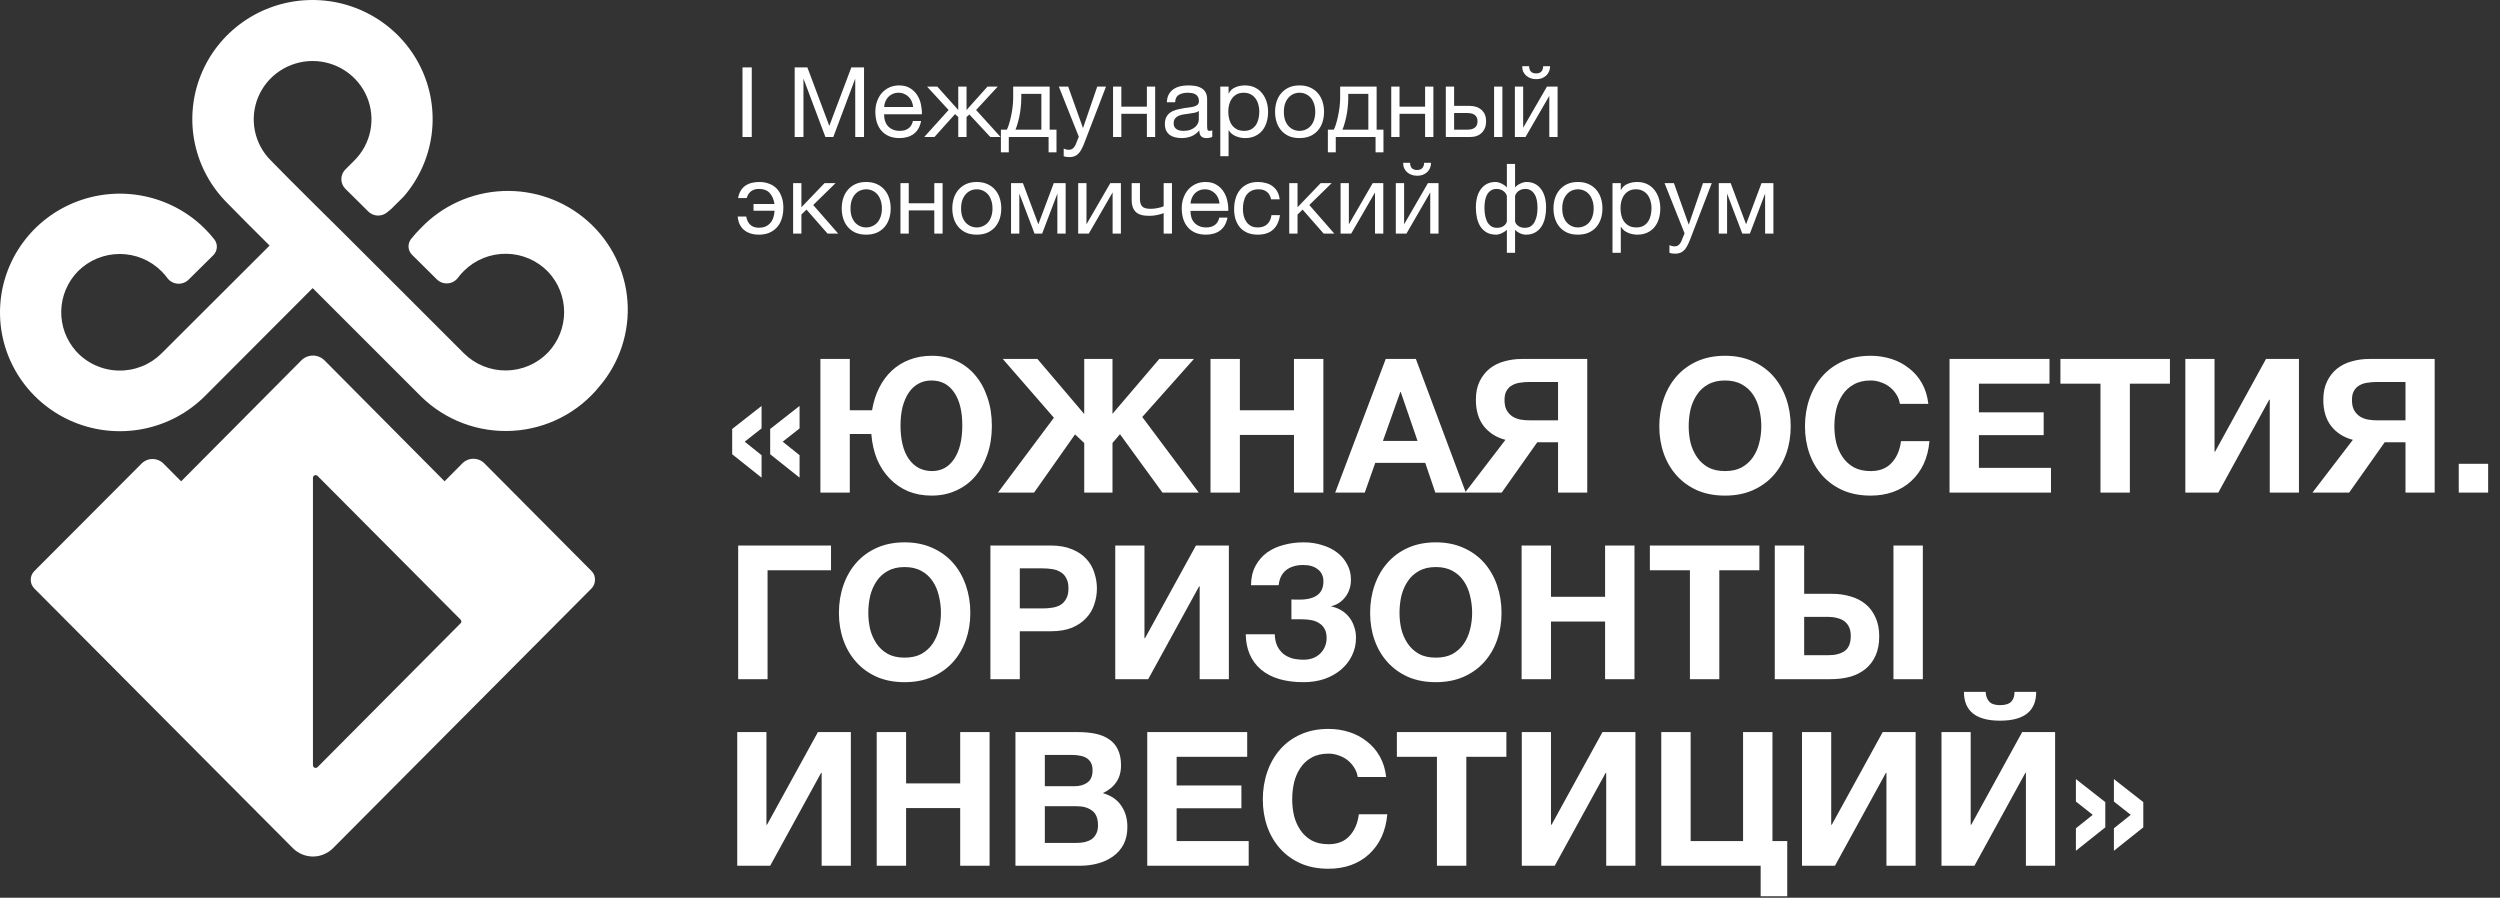 <?xml version="1.0" encoding="UTF-8"?> <svg xmlns="http://www.w3.org/2000/svg" width="1139" height="409" viewBox="0 0 1139 409" fill="none"><rect x="0" y="0" width="1139" height="409" fill="#333333" stroke="none"/><path d="M273.177 175.952C268.381 181.908 262.373 186.796 255.544 190.298C248.714 193.8 241.217 195.837 233.541 196.276C225.865 196.715 218.181 195.547 210.991 192.847C203.8 190.147 197.264 185.976 191.808 180.607L142.451 131.265L93.209 180.607C85.573 188.174 75.844 193.327 65.252 195.415C54.661 197.502 43.683 196.431 33.706 192.335C23.729 188.24 15.201 181.304 9.202 172.406C3.202 163.507 0 153.046 0 142.344C0 131.642 3.202 121.18 9.202 112.282C15.201 103.383 23.729 96.448 33.706 92.352C43.683 88.257 54.661 87.185 65.252 89.273C75.844 91.36 85.573 96.513 93.209 104.081C94.805 105.659 96.297 107.338 97.675 109.106C98.484 110.157 98.879 111.463 98.789 112.781C98.699 114.099 98.129 115.34 97.186 116.273L85.862 127.467C85.199 128.105 84.405 128.593 83.534 128.898C82.663 129.203 81.736 129.318 80.816 129.234C79.895 129.15 79.005 128.869 78.205 128.411C77.404 127.953 76.714 127.329 76.18 126.582C75.386 125.508 74.51 124.496 73.558 123.555C71.07 121.069 68.11 119.097 64.849 117.75C61.587 116.404 58.089 115.711 54.556 115.711C51.023 115.711 47.525 116.404 44.264 117.75C41.002 119.097 38.042 121.069 35.554 123.555C30.797 128.404 28.063 134.853 27.897 141.613C27.732 148.374 30.147 154.947 34.66 160.019C37.093 162.704 40.053 164.87 43.358 166.384C46.664 167.899 50.246 168.729 53.886 168.825C57.527 168.921 61.149 168.281 64.531 166.944C67.913 165.607 70.985 163.6 73.558 161.047L106.982 127.695L122.829 111.876L112.226 101.311L103.784 92.745C96.224 85.303 91.02 75.836 88.809 65.506C86.599 55.175 87.479 44.431 91.342 34.589C95.204 24.747 101.88 16.236 110.552 10.1C119.224 3.963 129.515 0.469 140.162 0.044C150.809 -0.381 161.35 2.283 170.492 7.708C179.633 13.134 186.979 21.085 191.627 30.588C196.275 40.09 198.024 50.73 196.659 61.203C195.294 71.676 190.874 81.526 183.942 89.547L178.18 95.257L176.307 96.799C175.094 97.781 173.558 98.284 171.994 98.21C170.43 98.136 168.949 97.492 167.836 96.4L157.348 86.006C156.172 84.839 155.512 83.257 155.512 81.608C155.512 79.96 156.172 78.378 157.348 77.211L161.382 73.185C165.136 69.468 167.693 64.731 168.73 59.574C169.767 54.416 169.238 49.07 167.208 44.211C165.179 39.351 161.74 35.198 157.328 32.276C152.916 29.354 147.729 27.794 142.422 27.794C137.116 27.794 131.928 29.354 127.516 32.276C123.104 35.198 119.666 39.351 117.637 44.211C115.607 49.07 115.077 54.416 116.115 59.574C117.152 64.731 119.709 69.468 123.463 73.185L131.906 81.751L142.422 92.231L156.829 106.508L161.9 111.562L177.834 127.467L211.373 160.99C213.905 163.506 216.921 165.492 220.242 166.83C223.563 168.169 227.122 168.833 230.707 168.782C234.292 168.731 237.83 167.968 241.112 166.536C244.393 165.104 247.351 163.033 249.81 160.447C254.447 155.477 257.023 148.956 257.023 142.187C257.023 135.417 254.447 128.897 249.81 123.926C247.347 121.345 244.387 119.28 241.105 117.853C237.823 116.426 234.285 115.666 230.701 115.618C227.117 115.57 223.56 116.235 220.24 117.574C216.92 118.913 213.905 120.898 211.373 123.412C210.405 124.345 209.518 125.358 208.722 126.439C208.191 127.186 207.503 127.81 206.706 128.267C205.908 128.725 205.02 129.006 204.102 129.09C203.184 129.174 202.259 129.06 201.39 128.755C200.521 128.45 199.729 127.962 199.069 127.324L187.746 116.102C186.796 115.172 186.223 113.93 186.132 112.61C186.042 111.29 186.442 109.984 187.256 108.935C188.635 107.176 190.126 105.507 191.722 103.938C201.481 93.7 214.884 87.637 229.082 87.035C243.281 86.434 257.156 91.343 267.761 100.719C278.366 110.094 284.864 123.198 285.876 137.246C286.887 151.294 282.332 165.18 273.177 175.952Z" fill="white"></path><path d="M338.28 30.695H342.502V62.421H338.28V30.695ZM362.057 30.695H367.834L377.831 57.355L387.874 30.695H393.65V62.421H389.651V36.027H389.562L379.653 62.421H376.054L366.145 36.027H366.056V62.421H362.057V30.695ZM409.828 62.91C407.992 62.91 406.377 62.613 404.985 62.021C403.622 61.428 402.482 60.599 401.563 59.533C400.645 58.466 399.949 57.193 399.475 55.711C399.031 54.23 398.809 52.616 398.809 50.868C398.809 49.15 399.075 47.565 399.608 46.114C400.142 44.633 400.882 43.359 401.83 42.292C402.808 41.226 403.948 40.396 405.251 39.804C406.584 39.212 408.036 38.915 409.606 38.915C411.65 38.915 413.338 39.345 414.671 40.204C416.034 41.033 417.115 42.1 417.915 43.403C418.745 44.706 419.307 46.128 419.604 47.669C419.929 49.209 420.063 50.675 420.004 52.068H402.808C402.778 53.075 402.896 54.038 403.163 54.956C403.43 55.845 403.859 56.645 404.452 57.355C405.044 58.037 405.799 58.585 406.718 58.999C407.636 59.414 408.717 59.622 409.961 59.622C411.561 59.622 412.864 59.251 413.872 58.511C414.908 57.77 415.59 56.645 415.916 55.134H419.648C419.144 57.74 418.034 59.696 416.316 60.999C414.597 62.273 412.435 62.91 409.828 62.91ZM416.004 48.735C415.945 47.846 415.738 47.002 415.382 46.203C415.057 45.403 414.597 44.721 414.005 44.158C413.442 43.566 412.761 43.107 411.961 42.781C411.191 42.426 410.332 42.248 409.384 42.248C408.406 42.248 407.518 42.426 406.718 42.781C405.948 43.107 405.281 43.566 404.718 44.158C404.155 44.751 403.711 45.447 403.385 46.247C403.059 47.017 402.867 47.846 402.808 48.735H416.004ZM432.183 50.113L422.363 39.449H427.029L436.582 50.113V39.449H440.359V50.113L449.913 39.449H454.578L444.714 50.113L455.867 62.421H451.201L441.648 52.157L440.359 53.312V62.421H436.582V53.312L435.116 51.979L425.74 62.421H421.075L432.183 50.113ZM456.009 59.088H458.719C459.045 58.466 459.371 57.622 459.697 56.556C460.053 55.46 460.364 54.26 460.63 52.956C460.926 51.623 461.163 50.216 461.341 48.735C461.519 47.254 461.608 45.803 461.608 44.381V39.449H478.226V59.088H481.336V69.397H477.737V62.421H459.608V69.397H456.009V59.088ZM474.449 59.088V42.781H465.296V44.736C465.296 46.188 465.207 47.639 465.029 49.091C464.881 50.513 464.674 51.86 464.407 53.134C464.14 54.408 463.844 55.563 463.518 56.6C463.222 57.637 462.926 58.466 462.63 59.088H474.449ZM487.24 71.574C486.796 71.574 486.352 71.545 485.907 71.485C485.463 71.426 485.033 71.323 484.619 71.174V67.709C484.974 67.827 485.33 67.945 485.685 68.064C486.07 68.183 486.455 68.242 486.84 68.242C487.611 68.242 488.233 68.064 488.707 67.709C489.181 67.353 489.595 66.835 489.951 66.153L491.506 62.288L482.397 39.449H486.663L493.372 58.244H493.461L499.904 39.449H503.903L493.905 65.442C493.461 66.568 493.017 67.516 492.572 68.286C492.158 69.056 491.684 69.678 491.15 70.152C490.647 70.656 490.069 71.011 489.418 71.219C488.795 71.456 488.07 71.574 487.24 71.574ZM507.102 39.449H510.879V48.602H522.521V39.449H526.298V62.421H522.521V51.846H510.879V62.421H507.102V39.449ZM538.32 62.91C537.284 62.91 536.306 62.791 535.388 62.554C534.469 62.347 533.655 61.991 532.944 61.488C532.262 60.955 531.714 60.288 531.3 59.488C530.915 58.659 530.722 57.666 530.722 56.511C530.722 55.208 530.944 54.141 531.389 53.312C531.833 52.483 532.411 51.816 533.122 51.312C533.862 50.779 534.692 50.379 535.61 50.113C536.558 49.846 537.52 49.624 538.498 49.446C539.535 49.239 540.512 49.091 541.431 49.002C542.379 48.883 543.208 48.735 543.919 48.557C544.63 48.35 545.193 48.069 545.607 47.713C546.022 47.328 546.23 46.78 546.23 46.069C546.23 45.24 546.067 44.573 545.741 44.07C545.445 43.566 545.045 43.181 544.541 42.914C544.067 42.648 543.519 42.47 542.897 42.381C542.305 42.292 541.712 42.248 541.12 42.248C539.52 42.248 538.187 42.559 537.121 43.181C536.054 43.773 535.477 44.914 535.388 46.602H531.611C531.67 45.181 531.966 43.981 532.499 43.003C533.033 42.026 533.744 41.241 534.632 40.648C535.521 40.026 536.528 39.582 537.654 39.315C538.809 39.049 540.038 38.915 541.342 38.915C542.379 38.915 543.401 38.989 544.408 39.138C545.445 39.286 546.378 39.597 547.207 40.071C548.037 40.515 548.703 41.152 549.207 41.981C549.71 42.811 549.962 43.892 549.962 45.225V57.044C549.962 57.933 550.006 58.585 550.095 58.999C550.214 59.414 550.569 59.622 551.162 59.622C551.428 59.622 551.813 59.547 552.317 59.399V62.332C551.665 62.717 550.762 62.91 549.607 62.91C548.629 62.91 547.844 62.643 547.252 62.11C546.689 61.547 546.407 60.644 546.407 59.399C545.371 60.644 544.156 61.547 542.764 62.11C541.401 62.643 539.92 62.91 538.32 62.91ZM539.165 59.622C540.409 59.622 541.475 59.459 542.364 59.133C543.252 58.777 543.978 58.348 544.541 57.844C545.104 57.311 545.519 56.748 545.785 56.156C546.052 55.534 546.185 54.956 546.185 54.423V50.557C545.711 50.942 545.089 51.209 544.319 51.357C543.549 51.505 542.734 51.638 541.875 51.757C541.046 51.875 540.201 51.994 539.342 52.112C538.483 52.231 537.713 52.438 537.032 52.734C536.35 53.031 535.788 53.46 535.343 54.023C534.929 54.556 534.721 55.297 534.721 56.245C534.721 56.867 534.84 57.4 535.077 57.844C535.343 58.259 535.669 58.6 536.054 58.866C536.469 59.133 536.943 59.325 537.476 59.444C538.009 59.562 538.572 59.622 539.165 59.622ZM555.965 39.449H559.742V42.559H559.831C560.453 41.285 561.431 40.367 562.764 39.804C564.097 39.212 565.563 38.915 567.163 38.915C568.94 38.915 570.481 39.241 571.784 39.893C573.117 40.544 574.213 41.433 575.072 42.559C575.961 43.655 576.627 44.929 577.072 46.38C577.516 47.832 577.738 49.372 577.738 51.001C577.738 52.66 577.516 54.215 577.072 55.667C576.657 57.089 576.005 58.348 575.117 59.444C574.257 60.51 573.161 61.355 571.828 61.977C570.525 62.599 568.999 62.91 567.252 62.91C566.659 62.91 566.022 62.85 565.341 62.732C564.66 62.613 563.978 62.421 563.297 62.154C562.616 61.888 561.964 61.532 561.342 61.088C560.75 60.614 560.246 60.036 559.831 59.355H559.742V71.174H555.965V39.449ZM566.852 59.622C568.126 59.622 569.207 59.37 570.095 58.866C570.984 58.363 571.695 57.696 572.228 56.867C572.762 56.037 573.147 55.089 573.384 54.023C573.621 52.956 573.739 51.86 573.739 50.735C573.739 49.668 573.591 48.632 573.295 47.624C573.028 46.588 572.599 45.669 572.006 44.87C571.443 44.07 570.703 43.433 569.784 42.959C568.896 42.485 567.844 42.248 566.63 42.248C565.356 42.248 564.275 42.5 563.386 43.003C562.497 43.507 561.772 44.173 561.209 45.003C560.646 45.803 560.231 46.721 559.965 47.758C559.728 48.794 559.609 49.846 559.609 50.913C559.609 52.038 559.742 53.134 560.009 54.201C560.276 55.237 560.69 56.156 561.253 56.956C561.846 57.755 562.601 58.407 563.519 58.911C564.438 59.385 565.548 59.622 566.852 59.622ZM592.08 62.91C590.244 62.91 588.629 62.613 587.237 62.021C585.874 61.399 584.719 60.555 583.771 59.488C582.823 58.392 582.112 57.118 581.638 55.667C581.164 54.215 580.927 52.645 580.927 50.957C580.927 49.268 581.164 47.698 581.638 46.247C582.112 44.766 582.823 43.492 583.771 42.426C584.719 41.33 585.874 40.471 587.237 39.848C588.629 39.226 590.244 38.915 592.08 38.915C593.887 38.915 595.487 39.226 596.879 39.848C598.271 40.471 599.442 41.33 600.389 42.426C601.337 43.492 602.048 44.766 602.522 46.247C602.996 47.698 603.233 49.268 603.233 50.957C603.233 52.645 602.996 54.215 602.522 55.667C602.048 57.118 601.337 58.392 600.389 59.488C599.442 60.555 598.271 61.399 596.879 62.021C595.487 62.613 593.887 62.91 592.08 62.91ZM592.08 59.622C593.058 59.622 593.976 59.429 594.835 59.044C595.724 58.659 596.494 58.111 597.146 57.4C597.797 56.659 598.301 55.756 598.657 54.689C599.042 53.593 599.234 52.349 599.234 50.957C599.234 49.565 599.042 48.335 598.657 47.269C598.301 46.173 597.797 45.255 597.146 44.514C596.494 43.773 595.724 43.211 594.835 42.825C593.976 42.44 593.058 42.248 592.08 42.248C591.103 42.248 590.17 42.44 589.281 42.825C588.422 43.211 587.667 43.773 587.015 44.514C586.363 45.255 585.845 46.173 585.46 47.269C585.104 48.335 584.926 49.565 584.926 50.957C584.926 52.349 585.104 53.593 585.46 54.689C585.845 55.756 586.363 56.659 587.015 57.4C587.667 58.111 588.422 58.659 589.281 59.044C590.17 59.429 591.103 59.622 592.08 59.622ZM604.976 59.088H607.686C608.012 58.466 608.338 57.622 608.664 56.556C609.019 55.46 609.33 54.26 609.597 52.956C609.893 51.623 610.13 50.216 610.308 48.735C610.486 47.254 610.575 45.803 610.575 44.381V39.449H627.193V59.088H630.303V69.397H626.704V62.421H608.575V69.397H604.976V59.088ZM623.416 59.088V42.781H614.263V44.736C614.263 46.188 614.174 47.639 613.996 49.091C613.848 50.513 613.641 51.86 613.374 53.134C613.107 54.408 612.811 55.563 612.485 56.6C612.189 57.637 611.893 58.466 611.597 59.088H623.416ZM633.852 39.449H637.629V48.602H649.271V39.449H653.048V62.421H649.271V51.846H637.629V62.421H633.852V39.449ZM658.716 39.449H662.493V48.246H669.602C671.854 48.246 673.661 48.868 675.023 50.113C676.386 51.327 677.067 53.045 677.067 55.267C677.067 57.429 676.416 59.162 675.112 60.466C673.809 61.769 672.031 62.421 669.78 62.421H658.716V39.449ZM668.403 59.088C671.572 59.088 673.157 57.815 673.157 55.267C673.157 52.749 671.572 51.49 668.403 51.49H662.493V59.088H668.403ZM680.711 39.449H684.488V62.421H680.711V39.449ZM690.176 39.449H693.953V58.2L704.795 39.449H709.638V62.421H705.861V43.67L695.019 62.421H690.176V39.449ZM699.907 36.072C699.018 36.072 698.189 35.938 697.418 35.672C696.648 35.405 695.967 35.02 695.375 34.516C694.812 34.013 694.353 33.406 693.997 32.694C693.671 31.954 693.508 31.11 693.508 30.162H696.663C696.722 32.354 697.789 33.45 699.862 33.45C700.899 33.45 701.684 33.169 702.217 32.606C702.78 32.013 703.062 31.199 703.062 30.162H706.216C706.216 31.05 706.053 31.865 705.728 32.606C705.402 33.346 704.957 33.968 704.395 34.472C703.832 34.975 703.165 35.375 702.395 35.672C701.625 35.938 700.795 36.072 699.907 36.072ZM345.745 106.91C342.961 106.91 340.709 106.199 338.991 104.777C337.273 103.325 336.31 101.281 336.103 98.645H339.969C340.591 102.052 342.546 103.755 345.834 103.755C347.878 103.755 349.522 103.103 350.766 101.8C352.04 100.467 352.751 98.541 352.899 96.023H343.301V92.957H352.855C352.529 90.795 351.788 89.106 350.633 87.892C349.507 86.677 347.908 86.07 345.834 86.07C342.901 86.07 341.02 87.462 340.191 90.247H336.281C336.695 87.847 337.717 86.026 339.347 84.781C341.006 83.537 343.183 82.915 345.879 82.915C347.567 82.915 349.093 83.182 350.455 83.715C351.818 84.219 352.973 84.974 353.921 85.981C354.869 86.988 355.595 88.218 356.098 89.669C356.632 91.091 356.898 92.735 356.898 94.601C356.898 96.468 356.646 98.171 356.143 99.711C355.669 101.222 354.943 102.511 353.966 103.577C353.018 104.644 351.848 105.473 350.455 106.065C349.093 106.628 347.523 106.91 345.745 106.91ZM361.346 83.448H365.123V94.424L375.654 83.448H380.675L370.5 93.402L381.875 106.421H377.032L367.434 95.49L365.123 97.756V106.421H361.346V83.448ZM394.644 106.91C392.807 106.91 391.193 106.613 389.801 106.021C388.438 105.399 387.283 104.555 386.335 103.488C385.387 102.392 384.676 101.118 384.202 99.667C383.728 98.215 383.491 96.645 383.491 94.957C383.491 93.268 383.728 91.698 384.202 90.247C384.676 88.766 385.387 87.492 386.335 86.426C387.283 85.329 388.438 84.471 389.801 83.848C391.193 83.226 392.807 82.915 394.644 82.915C396.451 82.915 398.05 83.226 399.443 83.848C400.835 84.471 402.005 85.329 402.953 86.426C403.901 87.492 404.612 88.766 405.086 90.247C405.56 91.698 405.797 93.268 405.797 94.957C405.797 96.645 405.56 98.215 405.086 99.667C404.612 101.118 403.901 102.392 402.953 103.488C402.005 104.555 400.835 105.399 399.443 106.021C398.05 106.613 396.451 106.91 394.644 106.91ZM394.644 103.622C395.621 103.622 396.54 103.429 397.399 103.044C398.287 102.659 399.058 102.111 399.709 101.4C400.361 100.659 400.865 99.756 401.22 98.689C401.605 97.593 401.798 96.349 401.798 94.957C401.798 93.565 401.605 92.335 401.22 91.269C400.865 90.173 400.361 89.254 399.709 88.514C399.058 87.773 398.287 87.211 397.399 86.826C396.54 86.44 395.621 86.248 394.644 86.248C393.666 86.248 392.733 86.44 391.845 86.826C390.985 87.211 390.23 87.773 389.578 88.514C388.927 89.254 388.408 90.173 388.023 91.269C387.668 92.335 387.49 93.565 387.49 94.957C387.49 96.349 387.668 97.593 388.023 98.689C388.408 99.756 388.927 100.659 389.578 101.4C390.23 102.111 390.985 102.659 391.845 103.044C392.733 103.429 393.666 103.622 394.644 103.622ZM410.25 83.448H414.027V92.602H425.669V83.448H429.445V106.421H425.669V95.846H414.027V106.421H410.25V83.448ZM445.023 106.91C443.186 106.91 441.572 106.613 440.179 106.021C438.817 105.399 437.661 104.555 436.714 103.488C435.766 102.392 435.055 101.118 434.581 99.667C434.107 98.215 433.87 96.645 433.87 94.957C433.87 93.268 434.107 91.698 434.581 90.247C435.055 88.766 435.766 87.492 436.714 86.426C437.661 85.329 438.817 84.471 440.179 83.848C441.572 83.226 443.186 82.915 445.023 82.915C446.83 82.915 448.429 83.226 449.822 83.848C451.214 84.471 452.384 85.329 453.332 86.426C454.28 87.492 454.991 88.766 455.465 90.247C455.939 91.698 456.176 93.268 456.176 94.957C456.176 96.645 455.939 98.215 455.465 99.667C454.991 101.118 454.28 102.392 453.332 103.488C452.384 104.555 451.214 105.399 449.822 106.021C448.429 106.613 446.83 106.91 445.023 106.91ZM445.023 103.622C446 103.622 446.919 103.429 447.778 103.044C448.666 102.659 449.436 102.111 450.088 101.4C450.74 100.659 451.243 99.756 451.599 98.689C451.984 97.593 452.177 96.349 452.177 94.957C452.177 93.565 451.984 92.335 451.599 91.269C451.243 90.173 450.74 89.254 450.088 88.514C449.436 87.773 448.666 87.211 447.778 86.826C446.919 86.44 446 86.248 445.023 86.248C444.045 86.248 443.112 86.44 442.223 86.826C441.364 87.211 440.609 87.773 439.957 88.514C439.306 89.254 438.787 90.173 438.402 91.269C438.047 92.335 437.869 93.565 437.869 94.957C437.869 96.349 438.047 97.593 438.402 98.689C438.787 99.756 439.306 100.659 439.957 101.4C440.609 102.111 441.364 102.659 442.223 103.044C443.112 103.429 444.045 103.622 445.023 103.622ZM460.629 83.448H466.05L473.026 102.066H473.115L480.091 83.448H485.512V106.421H481.735V88.203L474.803 106.421H471.337L464.406 88.203V106.421H460.629V83.448ZM491.221 83.448H494.997V102.2L505.839 83.448H510.683V106.421H506.906V87.67L496.064 106.421H491.221V83.448ZM530.163 97.09C529.482 97.386 528.534 97.667 527.319 97.934C526.105 98.201 524.831 98.334 523.498 98.334C520.654 98.334 518.625 97.727 517.41 96.512C516.196 95.268 515.588 93.535 515.588 91.313V83.448H519.365V90.691C519.365 92.202 519.706 93.328 520.387 94.068C521.098 94.779 522.372 95.135 524.209 95.135C525.334 95.135 526.445 95.016 527.541 94.779C528.637 94.542 529.511 94.276 530.163 93.979V83.448H533.94V106.421H530.163V97.09ZM549.422 106.91C547.586 106.91 545.971 106.613 544.579 106.021C543.216 105.429 542.076 104.599 541.157 103.533C540.239 102.466 539.543 101.192 539.069 99.711C538.625 98.23 538.403 96.616 538.403 94.868C538.403 93.15 538.669 91.565 539.202 90.114C539.736 88.632 540.476 87.359 541.424 86.292C542.402 85.226 543.542 84.396 544.846 83.804C546.179 83.212 547.63 82.915 549.2 82.915C551.244 82.915 552.933 83.345 554.266 84.204C555.628 85.033 556.709 86.1 557.509 87.403C558.339 88.707 558.901 90.128 559.198 91.669C559.524 93.209 559.657 94.675 559.598 96.068H542.402C542.372 97.075 542.491 98.038 542.757 98.956C543.024 99.845 543.453 100.644 544.046 101.355C544.638 102.037 545.394 102.585 546.312 102.999C547.23 103.414 548.311 103.622 549.556 103.622C551.155 103.622 552.459 103.251 553.466 102.511C554.503 101.77 555.184 100.644 555.51 99.134H559.242C558.739 101.741 557.628 103.696 555.91 104.999C554.191 106.273 552.029 106.91 549.422 106.91ZM555.599 92.735C555.539 91.847 555.332 91.002 554.976 90.203C554.651 89.403 554.191 88.721 553.599 88.159C553.036 87.566 552.355 87.107 551.555 86.781C550.785 86.426 549.926 86.248 548.978 86.248C548 86.248 547.112 86.426 546.312 86.781C545.542 87.107 544.875 87.566 544.312 88.159C543.749 88.751 543.305 89.447 542.979 90.247C542.653 91.017 542.461 91.847 542.402 92.735H555.599ZM573.022 106.91C571.274 106.91 569.719 106.628 568.356 106.065C567.023 105.503 565.897 104.703 564.979 103.666C564.09 102.629 563.409 101.4 562.935 99.978C562.491 98.556 562.269 96.971 562.269 95.224C562.269 93.505 562.491 91.906 562.935 90.425C563.379 88.914 564.046 87.611 564.935 86.514C565.853 85.389 566.979 84.515 568.312 83.893C569.674 83.241 571.274 82.915 573.11 82.915C574.414 82.915 575.628 83.078 576.754 83.404C577.909 83.7 578.916 84.174 579.776 84.826C580.664 85.478 581.39 86.307 581.953 87.314C582.516 88.292 582.871 89.462 583.019 90.825H579.109C578.813 89.373 578.191 88.247 577.243 87.448C576.295 86.648 575.021 86.248 573.421 86.248C572.059 86.248 570.918 86.5 570 87.003C569.082 87.507 568.341 88.173 567.778 89.003C567.245 89.832 566.86 90.795 566.623 91.891C566.386 92.957 566.268 94.068 566.268 95.224C566.268 96.29 566.386 97.327 566.623 98.334C566.89 99.341 567.29 100.245 567.823 101.044C568.356 101.815 569.037 102.437 569.867 102.911C570.726 103.385 571.763 103.622 572.977 103.622C574.843 103.622 576.295 103.133 577.332 102.155C578.398 101.178 579.05 99.8 579.287 98.023H583.153C582.738 100.896 581.686 103.103 579.998 104.644C578.309 106.154 575.984 106.91 573.022 106.91ZM587.379 83.448H591.155V94.424L601.686 83.448H606.707L596.532 93.402L607.907 106.421H603.064L593.466 95.49L591.155 97.756V106.421H587.379V83.448ZM610.767 83.448H614.544V102.2L625.386 83.448H630.229V106.421H626.452V87.67L615.611 106.421H610.767V83.448ZM635.935 83.448H639.712V102.2L650.554 83.448H655.397V106.421H651.62V87.67L640.778 106.421H635.935V83.448ZM645.666 80.072C644.777 80.072 643.948 79.938 643.178 79.672C642.407 79.405 641.726 79.02 641.134 78.516C640.571 78.013 640.112 77.406 639.756 76.695C639.43 75.954 639.267 75.11 639.267 74.162H642.422C642.482 76.354 643.548 77.45 645.622 77.45C646.658 77.45 647.443 77.168 647.977 76.606C648.539 76.013 648.821 75.199 648.821 74.162H651.976C651.976 75.05 651.813 75.865 651.487 76.606C651.161 77.346 650.717 77.968 650.154 78.472C649.591 78.975 648.924 79.375 648.154 79.672C647.384 79.938 646.555 80.072 645.666 80.072ZM686.533 104.688C686.267 104.955 685.941 105.221 685.556 105.488C685.171 105.754 684.756 105.991 684.311 106.199C683.897 106.406 683.452 106.569 682.978 106.688C682.534 106.836 682.09 106.91 681.645 106.91C679.927 106.91 678.476 106.569 677.291 105.888C676.136 105.206 675.188 104.303 674.447 103.177C673.736 102.022 673.218 100.704 672.892 99.223C672.566 97.741 672.403 96.201 672.403 94.601C672.403 90.928 673.203 88.07 674.803 86.026C676.402 83.952 678.579 82.915 681.334 82.915C681.808 82.915 682.297 82.989 682.801 83.138C683.334 83.286 683.823 83.478 684.267 83.715C684.741 83.952 685.171 84.219 685.556 84.515C685.97 84.811 686.296 85.107 686.533 85.404V74.695H690.266V85.404C690.503 85.107 690.814 84.811 691.199 84.515C691.584 84.219 692.013 83.952 692.487 83.715C692.961 83.478 693.45 83.286 693.954 83.138C694.457 82.989 694.961 82.915 695.464 82.915C698.219 82.915 700.397 83.952 701.996 86.026C703.596 88.07 704.396 90.928 704.396 94.601C704.396 96.201 704.233 97.741 703.907 99.223C703.581 100.704 703.048 102.022 702.307 103.177C701.596 104.303 700.648 105.206 699.463 105.888C698.308 106.569 696.872 106.91 695.153 106.91C694.294 106.91 693.376 106.688 692.398 106.243C691.451 105.769 690.74 105.251 690.266 104.688V115.174H686.533V104.688ZM682.09 103.799C683.245 103.799 684.237 103.518 685.067 102.955C685.896 102.363 686.385 101.652 686.533 100.822V89.269C686.355 88.647 686.089 88.144 685.733 87.759C685.378 87.344 684.978 87.018 684.534 86.781C684.119 86.514 683.675 86.337 683.201 86.248C682.727 86.129 682.282 86.07 681.868 86.07C680.89 86.07 680.046 86.292 679.335 86.737C678.654 87.151 678.076 87.744 677.602 88.514C677.158 89.254 676.832 90.158 676.624 91.225C676.417 92.291 676.313 93.446 676.313 94.69C676.313 95.757 676.402 96.838 676.58 97.934C676.758 99 677.054 99.978 677.469 100.867C677.913 101.726 678.505 102.437 679.246 102.999C679.987 103.533 680.934 103.799 682.09 103.799ZM694.709 103.799C695.864 103.799 696.812 103.533 697.553 102.999C698.293 102.437 698.871 101.726 699.286 100.867C699.73 99.978 700.041 99 700.219 97.934C700.397 96.838 700.485 95.757 700.485 94.69C700.485 93.446 700.382 92.291 700.174 91.225C699.967 90.158 699.626 89.254 699.152 88.514C698.708 87.744 698.13 87.151 697.42 86.737C696.738 86.292 695.909 86.07 694.931 86.07C694.517 86.07 694.072 86.129 693.598 86.248C693.124 86.337 692.665 86.514 692.221 86.781C691.806 87.018 691.421 87.344 691.065 87.759C690.71 88.144 690.443 88.647 690.266 89.269V100.822C690.414 101.652 690.903 102.363 691.732 102.955C692.561 103.518 693.554 103.799 694.709 103.799ZM718.917 106.91C717.08 106.91 715.466 106.613 714.074 106.021C712.711 105.399 711.556 104.555 710.608 103.488C709.66 102.392 708.949 101.118 708.475 99.667C708.001 98.215 707.764 96.645 707.764 94.957C707.764 93.268 708.001 91.698 708.475 90.247C708.949 88.766 709.66 87.492 710.608 86.426C711.556 85.329 712.711 84.471 714.074 83.848C715.466 83.226 717.08 82.915 718.917 82.915C720.724 82.915 722.324 83.226 723.716 83.848C725.108 84.471 726.278 85.329 727.226 86.426C728.174 87.492 728.885 88.766 729.359 90.247C729.833 91.698 730.07 93.268 730.07 94.957C730.07 96.645 729.833 98.215 729.359 99.667C728.885 101.118 728.174 102.392 727.226 103.488C726.278 104.555 725.108 105.399 723.716 106.021C722.324 106.613 720.724 106.91 718.917 106.91ZM718.917 103.622C719.894 103.622 720.813 103.429 721.672 103.044C722.56 102.659 723.331 102.111 723.982 101.4C724.634 100.659 725.138 99.756 725.493 98.689C725.878 97.593 726.071 96.349 726.071 94.957C726.071 93.565 725.878 92.335 725.493 91.269C725.138 90.173 724.634 89.254 723.982 88.514C723.331 87.773 722.56 87.211 721.672 86.826C720.813 86.44 719.894 86.248 718.917 86.248C717.939 86.248 717.006 86.44 716.118 86.826C715.259 87.211 714.503 87.773 713.851 88.514C713.2 89.254 712.681 90.173 712.296 91.269C711.941 92.335 711.763 93.565 711.763 94.957C711.763 96.349 711.941 97.593 712.296 98.689C712.681 99.756 713.2 100.659 713.851 101.4C714.503 102.111 715.259 102.659 716.118 103.044C717.006 103.429 717.939 103.622 718.917 103.622ZM734.656 83.448H738.433V86.559H738.522C739.144 85.285 740.122 84.367 741.455 83.804C742.788 83.212 744.254 82.915 745.854 82.915C747.631 82.915 749.171 83.241 750.475 83.893C751.808 84.544 752.904 85.433 753.763 86.559C754.652 87.655 755.318 88.929 755.762 90.38C756.207 91.832 756.429 93.372 756.429 95.001C756.429 96.66 756.207 98.215 755.762 99.667C755.348 101.089 754.696 102.348 753.807 103.444C752.948 104.51 751.852 105.354 750.519 105.977C749.216 106.599 747.69 106.91 745.943 106.91C745.35 106.91 744.713 106.85 744.032 106.732C743.351 106.613 742.669 106.421 741.988 106.154C741.307 105.888 740.655 105.532 740.033 105.088C739.44 104.614 738.937 104.036 738.522 103.355H738.433V115.174H734.656V83.448ZM745.543 103.622C746.816 103.622 747.898 103.37 748.786 102.866C749.675 102.363 750.386 101.696 750.919 100.867C751.452 100.037 751.837 99.089 752.074 98.023C752.311 96.956 752.43 95.86 752.43 94.735C752.43 93.668 752.282 92.632 751.986 91.624C751.719 90.588 751.289 89.669 750.697 88.87C750.134 88.07 749.394 87.433 748.475 86.959C747.587 86.485 746.535 86.248 745.32 86.248C744.047 86.248 742.965 86.5 742.077 87.003C741.188 87.507 740.462 88.173 739.899 89.003C739.337 89.803 738.922 90.721 738.655 91.758C738.418 92.794 738.3 93.846 738.3 94.912C738.3 96.038 738.433 97.134 738.7 98.201C738.966 99.237 739.381 100.156 739.944 100.956C740.536 101.755 741.292 102.407 742.21 102.911C743.128 103.385 744.239 103.622 745.543 103.622ZM763.217 115.574C762.773 115.574 762.329 115.545 761.884 115.485C761.44 115.426 761.01 115.323 760.596 115.174V111.709C760.951 111.827 761.307 111.946 761.662 112.064C762.047 112.183 762.432 112.242 762.817 112.242C763.588 112.242 764.21 112.064 764.684 111.709C765.158 111.353 765.572 110.835 765.928 110.153L767.483 106.288L758.374 83.448H762.64L769.349 102.244H769.438L775.881 83.448H779.88L769.882 109.442C769.438 110.568 768.994 111.516 768.549 112.286C768.135 113.056 767.661 113.678 767.128 114.152C766.624 114.656 766.046 115.011 765.395 115.219C764.772 115.456 764.047 115.574 763.217 115.574ZM783.079 83.448H788.5L795.476 102.066H795.565L802.541 83.448H807.962V106.421H804.185V88.203L797.254 106.421H793.788L786.856 88.203V106.421H783.079V83.448Z" fill="white"></path><path d="M270.713 261.975C270.434 261.296 270.02 260.68 269.496 260.166L220.75 211.149C220.091 210.473 219.302 209.935 218.431 209.569C217.56 209.204 216.624 209.017 215.679 209.02C214.735 209.017 213.799 209.204 212.928 209.569C212.057 209.935 211.268 210.473 210.609 211.149L202.546 219.279L147.833 164.178C146.436 162.783 144.542 162 142.568 162C140.594 162 138.7 162.783 137.303 164.178L82.522 219.296L74.443 211.166C73.794 210.513 73.023 209.995 72.173 209.641C71.323 209.287 70.411 209.105 69.491 209.105C68.57 209.105 67.659 209.287 66.809 209.641C65.959 209.995 65.187 210.513 64.538 211.166L15.64 260.183C15.121 260.702 14.708 261.316 14.423 261.992C14.142 262.672 13.998 263.402 14 264.138C13.995 264.875 14.139 265.605 14.423 266.285C14.704 266.968 15.117 267.588 15.64 268.11L133.432 386.427C135.858 388.853 139.146 390.221 142.577 390.23C144.277 390.232 145.961 389.893 147.529 389.233C149.076 388.593 150.482 387.657 151.67 386.478L269.429 268.161C269.957 267.644 270.371 267.022 270.646 266.336C270.93 265.656 271.074 264.926 271.068 264.189C271.101 263.434 270.98 262.681 270.713 261.975ZM209.865 283.948L144.689 349.495C144.518 349.669 144.298 349.789 144.059 349.838C143.819 349.887 143.571 349.864 143.344 349.772C143.118 349.679 142.924 349.522 142.787 349.319C142.651 349.116 142.577 348.878 142.577 348.633V217.691C142.577 217.446 142.651 217.207 142.787 217.005C142.924 216.802 143.118 216.644 143.344 216.552C143.571 216.46 143.819 216.437 144.059 216.486C144.298 216.535 144.518 216.654 144.689 216.828L209.831 282.291C209.947 282.403 210.038 282.537 210.101 282.685C210.164 282.833 210.196 282.993 210.196 283.153C210.196 283.314 210.164 283.473 210.101 283.622C210.038 283.77 209.947 283.904 209.831 284.015L209.865 283.948Z" fill="white"></path><path d="M333.582 206.95V195.437L346.971 184.948V195.181L339.296 201.236L346.971 207.376V217.61L333.582 206.95ZM350.894 206.95V195.437L364.283 184.948V195.181L356.607 201.236L364.283 207.376V217.61L350.894 206.95ZM424.434 225.797C420.568 225.797 417.014 225.143 413.774 223.835C410.59 222.471 407.804 220.566 405.416 218.122C403.028 215.677 401.095 212.749 399.617 209.338C398.196 205.87 397.315 202.004 396.974 197.74H387.166V224.432H373.777V163.542H387.166V186.909H397.315C397.94 183.1 399.02 179.689 400.555 176.676C402.09 173.605 404.023 170.99 406.354 168.83C408.685 166.669 411.357 165.021 414.371 163.884C417.441 162.69 420.824 162.093 424.519 162.093C428.612 162.093 432.336 162.86 435.691 164.395C439.045 165.93 441.916 168.119 444.304 170.962C446.692 173.748 448.54 177.102 449.847 181.025C451.212 184.948 451.894 189.297 451.894 194.073C451.894 198.791 451.212 203.112 449.847 207.035C448.54 210.901 446.692 214.227 444.304 217.013C441.916 219.799 439.017 221.959 435.605 223.494C432.251 225.029 428.527 225.797 424.434 225.797ZM424.519 214.625C428.84 214.625 432.223 212.806 434.667 209.167C437.169 205.472 438.42 200.355 438.42 193.817C438.42 187.336 437.169 182.304 434.667 178.722C432.223 175.14 428.783 173.35 424.348 173.35C422.188 173.35 420.227 173.833 418.464 174.799C416.759 175.709 415.28 177.073 414.03 178.893C412.836 180.655 411.898 182.816 411.215 185.374C410.59 187.876 410.277 190.69 410.277 193.817C410.277 200.355 411.528 205.443 414.03 209.082C416.588 212.721 420.084 214.568 424.519 214.625ZM480.159 190.32L456.877 163.542H472.654L493.974 188.615V163.542H506.852V188.529L528.172 163.542H543.948L520.411 189.979L546.166 224.432H529.621L510.263 197.825L506.852 201.833V224.432H493.974V201.833L489.796 197.91L471.119 224.432H454.66L480.159 190.32ZM551.5 163.542H564.889V186.909H589.535V163.542H602.924V224.432H589.535V198.166H564.889V224.432H551.5V163.542ZM631.34 163.542H645.07L667.84 224.432H653.939L649.334 210.873H626.564L621.789 224.432H608.314L631.34 163.542ZM645.837 200.895L638.162 178.552H637.992L630.061 200.895H645.837ZM685.882 200.383C681.846 199.36 678.577 197.313 676.075 194.243C673.631 191.116 672.408 187.08 672.408 182.133C672.408 178.893 672.977 176.107 674.114 173.776C675.251 171.445 676.758 169.512 678.634 167.977C680.567 166.442 682.784 165.333 685.286 164.651C687.844 163.912 690.516 163.542 693.302 163.542H723.15V224.432H709.846V201.492H700.38L684.177 224.432H667.462L685.882 200.383ZM709.846 191.514V174.032H696.628C695.206 174.032 693.814 174.146 692.449 174.373C691.141 174.544 689.948 174.941 688.867 175.567C687.844 176.135 687.02 176.96 686.394 178.04C685.769 179.063 685.456 180.456 685.456 182.219C685.456 184.095 685.769 185.63 686.394 186.824C687.076 188.018 687.958 188.984 689.038 189.723C690.118 190.406 691.369 190.889 692.79 191.173C694.212 191.401 695.69 191.514 697.225 191.514H709.846ZM785.91 225.797C781.191 225.797 776.984 225.001 773.289 223.409C769.593 221.76 766.466 219.515 763.908 216.672C761.349 213.829 759.388 210.503 758.023 206.694C756.659 202.828 755.977 198.678 755.977 194.243C755.977 189.752 756.659 185.545 758.023 181.622C759.388 177.699 761.349 174.288 763.908 171.388C766.466 168.489 769.593 166.214 773.289 164.566C776.984 162.917 781.191 162.093 785.91 162.093C790.572 162.093 794.751 162.917 798.446 164.566C802.199 166.214 805.354 168.489 807.912 171.388C810.471 174.288 812.432 177.699 813.797 181.622C815.161 185.545 815.843 189.752 815.843 194.243C815.843 198.678 815.161 202.828 813.797 206.694C812.432 210.503 810.471 213.829 807.912 216.672C805.354 219.515 802.199 221.76 798.446 223.409C794.751 225.001 790.572 225.797 785.91 225.797ZM785.91 214.625C788.923 214.625 791.482 214.057 793.585 212.92C795.689 211.726 797.394 210.162 798.702 208.229C800.01 206.296 800.948 204.136 801.516 201.748C802.142 199.303 802.454 196.802 802.454 194.243C802.454 191.571 802.142 188.984 801.516 186.483C800.948 183.981 800.01 181.764 798.702 179.831C797.394 177.841 795.689 176.278 793.585 175.14C791.482 173.947 788.923 173.35 785.91 173.35C782.897 173.35 780.338 173.947 778.235 175.14C776.131 176.278 774.426 177.841 773.118 179.831C771.81 181.764 770.844 183.981 770.219 186.483C769.65 188.984 769.366 191.571 769.366 194.243C769.366 196.802 769.65 199.303 770.219 201.748C770.844 204.136 771.81 206.296 773.118 208.229C774.426 210.162 776.131 211.726 778.235 212.92C780.338 214.057 782.897 214.625 785.91 214.625ZM852.285 225.797C847.566 225.797 843.359 225.001 839.664 223.409C835.968 221.76 832.841 219.515 830.283 216.672C827.725 213.829 825.763 210.503 824.399 206.694C823.034 202.828 822.352 198.678 822.352 194.243C822.352 189.752 823.034 185.545 824.399 181.622C825.763 177.699 827.725 174.288 830.283 171.388C832.841 168.489 835.968 166.214 839.664 164.566C843.359 162.917 847.566 162.093 852.285 162.093C855.583 162.093 858.738 162.576 861.751 163.542C864.765 164.509 867.437 165.93 869.768 167.806C872.156 169.626 874.117 171.9 875.652 174.629C877.187 177.358 878.154 180.485 878.552 184.01H865.589C865.362 182.475 864.85 181.082 864.054 179.831C863.258 178.523 862.263 177.386 861.069 176.42C859.875 175.453 858.511 174.714 856.976 174.202C855.497 173.634 853.934 173.35 852.285 173.35C849.272 173.35 846.714 173.947 844.61 175.14C842.506 176.278 840.801 177.841 839.493 179.831C838.186 181.764 837.219 183.981 836.594 186.483C836.025 188.984 835.741 191.571 835.741 194.243C835.741 196.802 836.025 199.303 836.594 201.748C837.219 204.136 838.186 206.296 839.493 208.229C840.801 210.162 842.506 211.726 844.61 212.92C846.714 214.057 849.272 214.625 852.285 214.625C856.379 214.625 859.562 213.374 861.837 210.873C864.168 208.371 865.589 205.074 866.101 200.98H879.063C878.722 204.846 877.841 208.314 876.42 211.385C874.998 214.398 873.122 216.985 870.791 219.145C868.46 221.305 865.731 222.954 862.604 224.091C859.477 225.228 856.038 225.797 852.285 225.797ZM888.206 163.542H933.746V174.799H901.595V187.847H931.102V198.251H901.595V213.175H934.428V224.432H888.206V163.542ZM956.979 174.799H938.729V163.542H988.618V174.799H970.368V224.432H956.979V174.799ZM995.639 163.542H1008.94V205.756H1009.2L1032.39 163.542H1047.4V224.432H1034.1V182.133H1033.84L1010.65 224.432H995.639V163.542ZM1071.97 200.383C1067.94 199.36 1064.67 197.313 1062.17 194.243C1059.72 191.116 1058.5 187.08 1058.5 182.133C1058.5 178.893 1059.07 176.107 1060.21 173.776C1061.34 171.445 1062.85 169.512 1064.73 167.977C1066.66 166.442 1068.88 165.333 1071.38 164.651C1073.94 163.912 1076.61 163.542 1079.39 163.542H1109.24V224.432H1095.94V201.492H1086.47L1070.27 224.432H1053.55L1071.97 200.383ZM1095.94 191.514V174.032H1082.72C1081.3 174.032 1079.91 174.146 1078.54 174.373C1077.23 174.544 1076.04 174.941 1074.96 175.567C1073.94 176.135 1073.11 176.96 1072.49 178.04C1071.86 179.063 1071.55 180.456 1071.55 182.219C1071.55 184.095 1071.86 185.63 1072.49 186.824C1073.17 188.018 1074.05 188.984 1075.13 189.723C1076.21 190.406 1077.46 190.889 1078.88 191.173C1080.3 191.401 1081.78 191.514 1083.32 191.514H1095.94ZM1120.21 211.299H1133.6V224.432H1120.21V211.299ZM336.311 248.542H378.61V259.799H349.7V309.432H336.311V248.542ZM412.143 310.797C407.425 310.797 403.217 310.001 399.522 308.409C395.826 306.76 392.7 304.515 390.141 301.672C387.583 298.829 385.621 295.503 384.257 291.694C382.892 287.828 382.21 283.678 382.21 279.243C382.21 274.752 382.892 270.545 384.257 266.622C385.621 262.699 387.583 259.288 390.141 256.388C392.7 253.489 395.826 251.214 399.522 249.566C403.217 247.917 407.425 247.093 412.143 247.093C416.805 247.093 420.984 247.917 424.68 249.566C428.432 251.214 431.587 253.489 434.146 256.388C436.704 259.288 438.665 262.699 440.03 266.622C441.394 270.545 442.077 274.752 442.077 279.243C442.077 283.678 441.394 287.828 440.03 291.694C438.665 295.503 436.704 298.829 434.146 301.672C431.587 304.515 428.432 306.76 424.68 308.409C420.984 310.001 416.805 310.797 412.143 310.797ZM412.143 299.625C415.157 299.625 417.715 299.057 419.819 297.92C421.922 296.726 423.628 295.162 424.935 293.229C426.243 291.296 427.181 289.136 427.75 286.748C428.375 284.303 428.688 281.802 428.688 279.243C428.688 276.571 428.375 273.984 427.75 271.483C427.181 268.981 426.243 266.764 424.935 264.831C423.628 262.841 421.922 261.278 419.819 260.14C417.715 258.947 415.157 258.35 412.143 258.35C409.13 258.35 406.572 258.947 404.468 260.14C402.365 261.278 400.659 262.841 399.351 264.831C398.044 266.764 397.077 268.981 396.452 271.483C395.883 273.984 395.599 276.571 395.599 279.243C395.599 281.802 395.883 284.303 396.452 286.748C397.077 289.136 398.044 291.296 399.351 293.229C400.659 295.162 402.365 296.726 404.468 297.92C406.572 299.057 409.13 299.625 412.143 299.625ZM451.229 248.542H478.689C482.498 248.542 485.739 249.111 488.411 250.248C491.083 251.328 493.244 252.778 494.892 254.597C496.598 256.417 497.82 258.52 498.559 260.908C499.355 263.239 499.753 265.627 499.753 268.072C499.753 270.573 499.355 272.989 498.559 275.32C497.82 277.651 496.598 279.726 494.892 281.546C493.244 283.365 491.083 284.843 488.411 285.98C485.739 287.061 482.498 287.601 478.689 287.601H464.618V309.432H451.229V248.542ZM475.022 277.196C476.557 277.196 478.035 277.083 479.457 276.855C480.878 276.628 482.129 276.202 483.209 275.576C484.289 274.894 485.142 273.956 485.767 272.762C486.45 271.568 486.791 270.005 486.791 268.072C486.791 266.139 486.45 264.575 485.767 263.381C485.142 262.187 484.289 261.278 483.209 260.652C482.129 259.97 480.878 259.515 479.457 259.288C478.035 259.06 476.557 258.947 475.022 258.947H464.618V277.196H475.022ZM508.11 248.542H521.414V290.756H521.67L544.866 248.542H559.875V309.432H546.571V267.133H546.316L523.119 309.432H508.11V248.542ZM593.912 310.797C585.554 310.797 579.102 308.892 574.553 305.083C570.005 301.217 567.674 295.844 567.56 288.965H580.779C580.836 291.012 581.205 292.774 581.887 294.253C582.627 295.731 583.565 296.953 584.702 297.92C585.896 298.829 587.26 299.511 588.795 299.966C590.387 300.364 592.093 300.563 593.912 300.563C597.039 300.563 599.569 299.625 601.502 297.749C603.435 295.816 604.401 293.457 604.401 290.671C604.401 288.965 604.089 287.572 603.463 286.492C602.838 285.355 601.985 284.474 600.905 283.848C599.825 283.166 598.602 282.711 597.238 282.484C595.873 282.256 594.452 282.143 592.974 282.143H588.369V273.103C588.88 273.16 589.506 273.188 590.245 273.188C590.984 273.188 591.552 273.188 591.95 273.188C599.285 273.188 602.952 270.431 602.952 264.916C602.952 262.528 602.099 260.681 600.393 259.373C598.744 258.065 596.556 257.412 593.827 257.412C590.529 257.412 587.885 258.207 585.896 259.799C583.963 261.391 582.854 263.665 582.57 266.622H569.948C570.005 263.211 570.687 260.283 571.995 257.838C573.303 255.393 575.037 253.375 577.197 251.783C579.414 250.191 581.944 249.026 584.787 248.287C587.686 247.491 590.728 247.093 593.912 247.093C596.982 247.093 599.825 247.519 602.44 248.372C605.112 249.168 607.386 250.305 609.262 251.783C611.195 253.261 612.702 255.052 613.782 257.156C614.919 259.202 615.488 261.505 615.488 264.063C615.488 267.133 614.635 269.777 612.929 271.994C611.224 274.212 609.006 275.633 606.278 276.258C607.869 276.543 609.376 277.083 610.797 277.879C612.219 278.675 613.441 279.698 614.464 280.949C615.488 282.143 616.284 283.564 616.852 285.213C617.478 286.862 617.79 288.652 617.79 290.585C617.79 293.542 617.165 296.271 615.914 298.772C614.72 301.217 613.043 303.349 610.883 305.168C608.779 306.931 606.278 308.324 603.378 309.347C600.478 310.314 597.323 310.797 593.912 310.797ZM654.159 310.797C649.44 310.797 645.233 310.001 641.537 308.409C637.842 306.76 634.715 304.515 632.157 301.672C629.598 298.829 627.637 295.503 626.272 291.694C624.908 287.828 624.226 283.678 624.226 279.243C624.226 274.752 624.908 270.545 626.272 266.622C627.637 262.699 629.598 259.288 632.157 256.388C634.715 253.489 637.842 251.214 641.537 249.566C645.233 247.917 649.44 247.093 654.159 247.093C658.821 247.093 663 247.917 666.695 249.566C670.447 251.214 673.603 253.489 676.161 256.388C678.72 259.288 680.681 262.699 682.046 266.622C683.41 270.545 684.092 274.752 684.092 279.243C684.092 283.678 683.41 287.828 682.046 291.694C680.681 295.503 678.72 298.829 676.161 301.672C673.603 304.515 670.447 306.76 666.695 308.409C663 310.001 658.821 310.797 654.159 310.797ZM654.159 299.625C657.172 299.625 659.731 299.057 661.834 297.92C663.938 296.726 665.643 295.162 666.951 293.229C668.259 291.296 669.197 289.136 669.765 286.748C670.391 284.303 670.703 281.802 670.703 279.243C670.703 276.571 670.391 273.984 669.765 271.483C669.197 268.981 668.259 266.764 666.951 264.831C665.643 262.841 663.938 261.278 661.834 260.14C659.731 258.947 657.172 258.35 654.159 258.35C651.146 258.35 648.587 258.947 646.484 260.14C644.38 261.278 642.675 262.841 641.367 264.831C640.059 266.764 639.093 268.981 638.467 271.483C637.899 273.984 637.615 276.571 637.615 279.243C637.615 281.802 637.899 284.303 638.467 286.748C639.093 289.136 640.059 291.296 641.367 293.229C642.675 295.162 644.38 296.726 646.484 297.92C648.587 299.057 651.146 299.625 654.159 299.625ZM693.245 248.542H706.634V271.909H731.279V248.542H744.668V309.432H731.279V283.166H706.634V309.432H693.245V248.542ZM769.929 259.799H751.679V248.542H801.568V259.799H783.318V309.432H769.929V259.799ZM808.589 248.542H821.978V270.545H834.6C837.67 270.545 840.512 270.943 843.128 271.739C845.743 272.478 848.017 273.643 849.95 275.235C851.883 276.827 853.39 278.845 854.47 281.29C855.607 283.735 856.175 286.606 856.175 289.903C856.175 293.258 855.635 296.157 854.555 298.602C853.475 301.046 851.94 303.093 849.95 304.742C848.017 306.334 845.686 307.528 842.957 308.324C840.228 309.063 837.215 309.432 833.917 309.432H808.589V248.542ZM832.894 298.517C836.135 298.517 838.665 297.863 840.484 296.555C842.303 295.247 843.213 292.973 843.213 289.733C843.213 288.141 842.957 286.805 842.445 285.725C841.934 284.587 841.195 283.678 840.228 282.996C839.318 282.313 838.21 281.83 836.902 281.546C835.651 281.205 834.287 281.034 832.809 281.034H821.978V298.517H832.894ZM862.657 248.542H876.046V309.432H862.657V248.542ZM335.884 333.542H349.188V375.756H349.444L372.64 333.542H387.649V394.432H374.346V352.133H374.09L350.894 394.432H335.884V333.542ZM399.428 333.542H412.817V356.909H437.463V333.542H450.852V394.432H437.463V368.166H412.817V394.432H399.428V333.542ZM462.639 333.542H491.293C494.192 333.542 496.836 333.798 499.224 334.31C501.612 334.822 503.658 335.674 505.364 336.868C507.069 338.005 508.377 339.54 509.287 341.473C510.253 343.406 510.736 345.794 510.736 348.637C510.736 351.707 510.026 354.265 508.604 356.312C507.24 358.359 505.193 360.036 502.464 361.344C506.217 362.424 509.002 364.328 510.822 367.057C512.698 369.73 513.636 372.97 513.636 376.779C513.636 379.849 513.039 382.522 511.845 384.796C510.651 387.013 509.031 388.832 506.984 390.254C504.994 391.675 502.692 392.727 500.076 393.409C497.518 394.091 494.874 394.432 492.145 394.432H462.639V333.542ZM490.355 384.028C491.662 384.028 492.913 383.914 494.107 383.687C495.301 383.403 496.353 382.976 497.262 382.408C498.172 381.782 498.883 380.958 499.394 379.935C499.963 378.911 500.247 377.604 500.247 376.012C500.247 372.885 499.366 370.668 497.603 369.36C495.841 367.996 493.51 367.313 490.61 367.313H476.027V384.028H490.355ZM489.587 358.188C491.975 358.188 493.936 357.62 495.471 356.483C497.006 355.346 497.774 353.498 497.774 350.94C497.774 349.518 497.518 348.353 497.006 347.443C496.495 346.533 495.812 345.823 494.96 345.311C494.107 344.799 493.112 344.458 491.975 344.288C490.895 344.06 489.758 343.947 488.564 343.947H476.027V358.188H489.587ZM522.684 333.542H568.224V344.799H536.073V357.847H565.58V368.251H536.073V383.175H568.906V394.432H522.684V333.542ZM605.273 395.797C600.554 395.797 596.347 395.001 592.651 393.409C588.956 391.76 585.829 389.515 583.271 386.672C580.712 383.829 578.751 380.503 577.386 376.694C576.022 372.828 575.339 368.678 575.339 364.243C575.339 359.752 576.022 355.545 577.386 351.622C578.751 347.699 580.712 344.288 583.271 341.388C585.829 338.489 588.956 336.214 592.651 334.566C596.347 332.917 600.554 332.093 605.273 332.093C608.57 332.093 611.726 332.576 614.739 333.542C617.752 334.509 620.424 335.93 622.755 337.806C625.143 339.626 627.105 341.9 628.64 344.629C630.175 347.358 631.141 350.485 631.539 354.01H618.576C618.349 352.475 617.837 351.082 617.041 349.831C616.246 348.523 615.251 347.386 614.057 346.42C612.863 345.453 611.498 344.714 609.963 344.202C608.485 343.634 606.922 343.35 605.273 343.35C602.26 343.35 599.701 343.947 597.598 345.14C595.494 346.278 593.788 347.841 592.481 349.831C591.173 351.764 590.207 353.981 589.581 356.483C589.013 358.984 588.728 361.571 588.728 364.243C588.728 366.802 589.013 369.303 589.581 371.748C590.207 374.136 591.173 376.296 592.481 378.229C593.788 380.162 595.494 381.726 597.598 382.92C599.701 384.057 602.26 384.625 605.273 384.625C609.366 384.625 612.55 383.374 614.824 380.873C617.155 378.371 618.576 375.074 619.088 370.98H632.051C631.71 374.846 630.828 378.314 629.407 381.385C627.986 384.398 626.11 386.985 623.779 389.145C621.448 391.305 618.719 392.954 615.592 394.091C612.465 395.228 609.025 395.797 605.273 395.797ZM654.668 344.799H636.418V333.542H686.307V344.799H668.057V394.432H654.668V344.799ZM693.328 333.542H706.632V375.756H706.887L730.084 333.542H745.093V394.432H731.789V352.133H731.533L708.337 394.432H693.328V333.542ZM802.155 394.432H756.871V333.542H770.26V383.175H794.139V333.542H807.528V383.175H814.265V408.333H802.155V394.432ZM820.998 333.542H834.302V375.756H834.558L857.754 333.542H872.763V394.432H859.459V352.133H859.204L836.007 394.432H820.998V333.542ZM884.542 333.542H897.845V375.756H898.101L921.298 333.542H936.307V394.432H923.003V352.133H922.747L899.551 394.432H884.542V333.542ZM911.234 328.34C900.262 328.34 894.775 323.963 894.775 315.207H904.668C904.725 316.97 905.236 318.419 906.203 319.556C907.169 320.694 908.847 321.262 911.234 321.262C913.622 321.262 915.328 320.722 916.351 319.642C917.375 318.505 917.858 317.026 917.801 315.207H927.694C927.694 323.963 922.207 328.34 911.234 328.34ZM959.172 365.437V376.95L945.783 387.61V377.376L953.458 371.236L945.783 365.181V354.948L959.172 365.437ZM976.484 365.437V376.95L963.095 387.61V377.376L970.77 371.236L963.095 365.181V354.948L976.484 365.437Z" fill="white"></path></svg> 